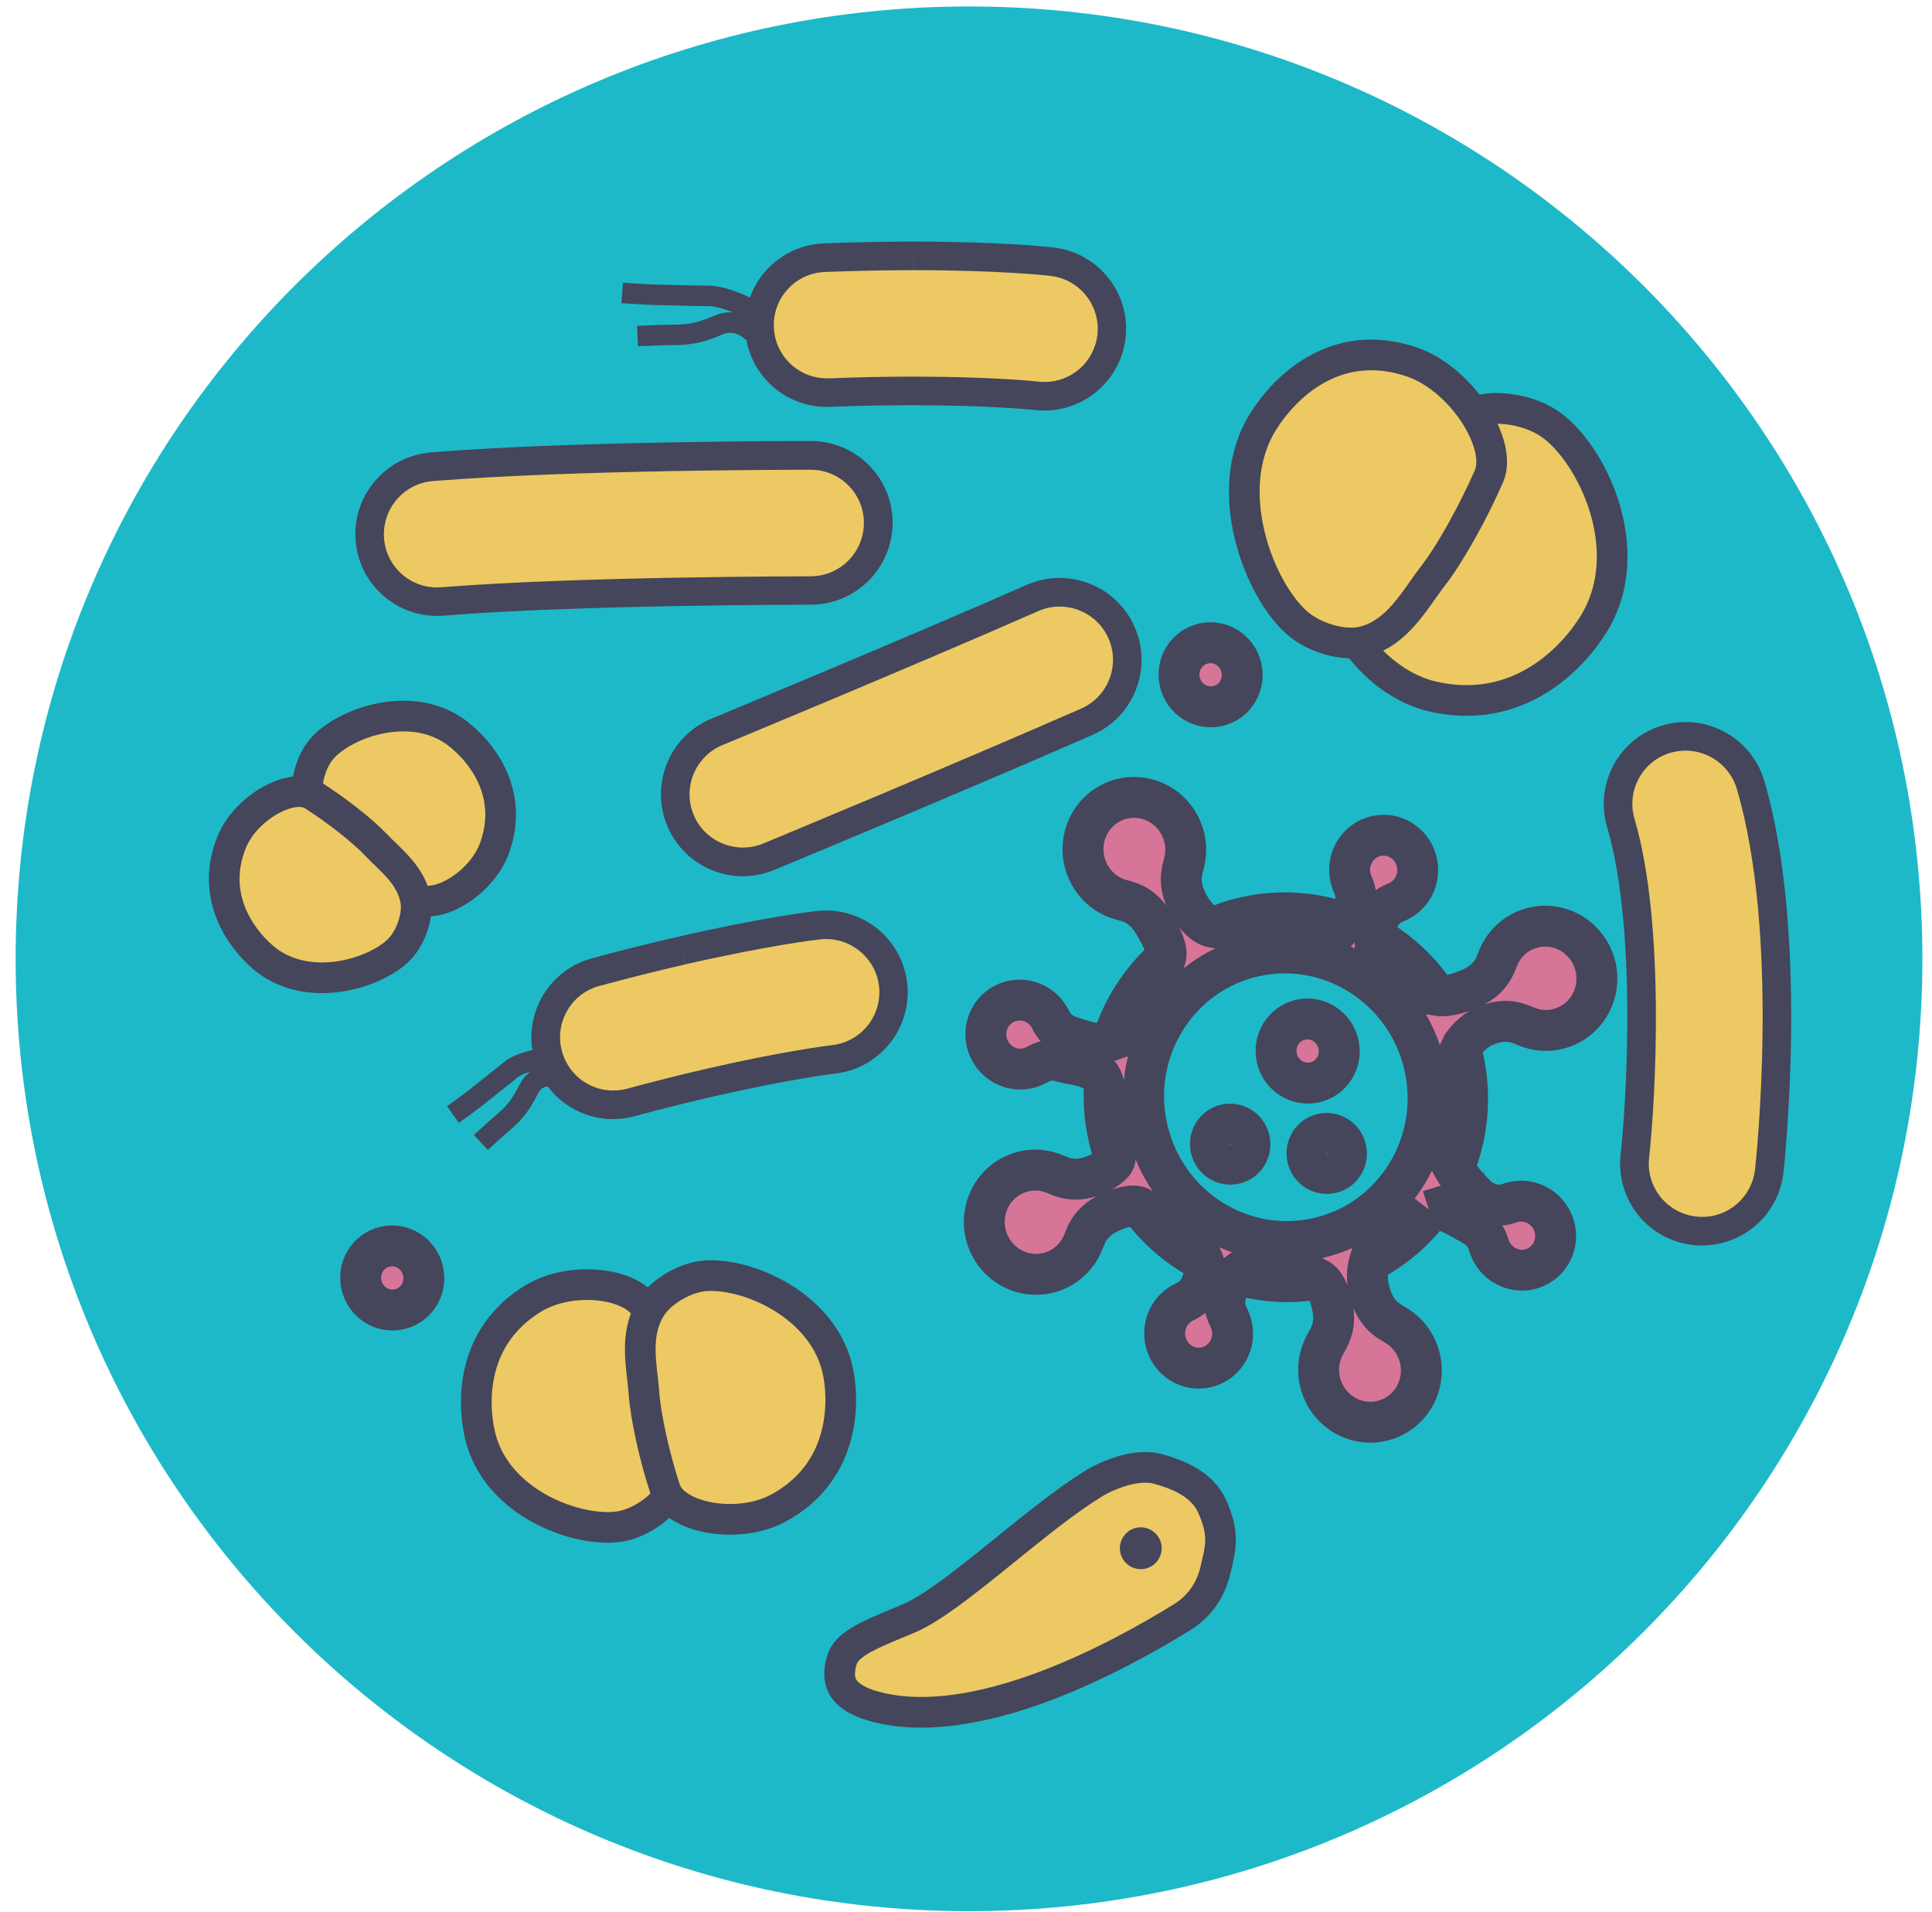 <svg width="189" height="187" viewBox="0 0 189 187" fill="none" xmlns="http://www.w3.org/2000/svg">
<path d="M94.795 186.954C146.304 186.954 188.06 145.244 188.06 93.793C188.06 42.342 146.304 0.633 94.795 0.633C43.286 0.633 1.53 42.342 1.53 93.793C1.53 145.244 43.286 186.954 94.795 186.954Z" fill="#1DB9C8"/>
<path d="M66.782 80.719C66.701 80.561 66.629 80.399 66.556 80.237C65.157 76.867 66.763 72.987 70.121 71.595C70.304 71.523 88.831 63.842 101.007 58.496C104.203 57.093 107.954 58.433 109.546 61.547C109.605 61.663 109.665 61.78 109.712 61.892C111.177 65.228 109.659 69.136 106.326 70.599C93.867 76.068 75.357 83.74 75.183 83.808C72.032 85.115 68.335 83.758 66.782 80.719Z" fill="#ECC962"/>
<path d="M108.311 62.179C108.357 62.27 108.404 62.362 108.438 62.449C108.996 63.725 109.03 65.142 108.522 66.439C108.013 67.736 107.039 68.758 105.765 69.315C93.546 74.682 75.418 82.201 74.65 82.52C72.164 83.55 69.253 82.483 68.026 80.083C67.963 79.958 67.907 79.829 67.852 79.7C66.756 77.045 68.011 73.994 70.667 72.887C70.85 72.815 89.36 65.143 101.587 59.772C104.098 58.666 107.054 59.721 108.311 62.179ZM110.799 60.907C108.884 57.162 104.351 55.499 100.454 57.209C88.203 62.592 69.775 70.222 69.597 70.303C65.512 71.993 63.577 76.68 65.27 80.769C65.351 80.969 65.44 81.164 65.538 81.355C67.419 85.034 71.844 86.71 75.721 85.105C75.912 85.028 94.48 77.326 106.889 71.883C110.931 70.109 112.775 65.385 110.995 61.331C110.931 61.185 110.871 61.048 110.799 60.907Z" fill="#45455B"/>
<mask id="path-4-outside-1_10914_112863" maskUnits="userSpaceOnUse" x="23.035" y="53.761" width="144.32" height="109.8" fill="black">
<rect fill="white" x="23.035" y="53.761" width="144.32" height="109.8"/>
<path d="M130.931 102.125C131.32 103.814 130.287 105.494 128.624 105.876C126.962 106.259 125.299 105.199 124.911 103.509C124.522 101.82 125.555 100.14 127.217 99.758C128.88 99.375 130.543 100.435 130.931 102.125Z"/>
<path d="M120.784 113.836C121.823 113.597 122.469 112.548 122.226 111.492C121.983 110.436 120.944 109.773 119.905 110.012C118.866 110.251 118.22 111.301 118.463 112.357C118.706 113.413 119.745 114.075 120.784 113.836Z"/>
<path fill-rule="evenodd" clip-rule="evenodd" d="M153.17 100.398C155.721 99.309 156.904 96.322 155.813 93.726C154.722 91.13 151.77 89.908 149.219 90.997C147.944 91.541 147.01 92.56 146.532 93.767L146.477 93.908C146.157 94.731 145.698 95.911 143.684 96.77C142.373 97.33 141.24 97.494 140.548 97.377C138.994 95.02 136.927 93.086 134.547 91.702C134.548 91.639 134.548 91.574 134.548 91.506C134.548 91.108 134.548 90.638 134.726 90.189C135.238 88.898 135.954 88.532 136.477 88.308L136.663 88.228C137.448 87.891 138.105 87.248 138.449 86.379C139.137 84.642 138.312 82.662 136.605 81.955C134.899 81.249 132.957 82.084 132.269 83.821C131.925 84.69 131.959 85.619 132.293 86.419L132.332 86.513C132.562 87.055 132.893 87.834 132.349 89.205C132.194 89.598 131.93 89.905 131.685 90.167L131.55 90.31C128.496 89.224 125.121 88.966 121.745 89.742C120.695 89.984 119.689 90.315 118.733 90.726L118.702 90.722C117.763 90.559 116.931 89.65 116.33 88.595C115.229 86.665 115.562 85.427 115.788 84.585L115.811 84.501L115.845 84.366C116.15 83.128 115.998 81.769 115.315 80.571C113.921 78.127 110.846 77.278 108.447 78.675C106.049 80.072 105.234 83.185 106.627 85.629C107.324 86.851 108.441 87.674 109.684 88.017L109.829 88.057C110.675 88.284 111.888 88.611 112.988 90.54C113.665 91.726 114.276 92.852 114.02 93.729C111.615 95.871 109.827 98.646 108.852 101.736C108.54 101.846 108.169 101.976 107.731 102.045C107.003 102.159 105.864 101.781 105.147 101.542L104.962 101.481L104.757 101.415C103.418 100.973 103.033 100.234 102.769 99.727L102.723 99.64L102.69 99.58C102.282 98.843 101.603 98.256 100.743 97.985C98.976 97.43 97.112 98.421 96.58 100.2C96.049 101.978 97.05 103.87 98.817 104.426C99.7 104.703 100.608 104.594 101.361 104.194L101.449 104.146C101.959 103.871 102.691 103.476 104.085 103.914L104.122 103.925C104.293 103.975 104.52 104.016 104.78 104.063C105.571 104.207 106.673 104.407 107.476 105.081C107.733 105.296 107.862 105.654 107.985 106.044L108.037 106.212C107.947 107.884 108.087 109.598 108.481 111.314C108.643 112.017 108.843 112.701 109.079 113.365L109.075 113.41C109.031 113.885 107.959 114.575 107.372 114.843L107.305 114.872C105.291 115.732 104.118 115.237 103.32 114.901L103.24 114.867L103.113 114.815C101.936 114.348 100.589 114.327 99.339 114.86C96.788 115.949 95.604 118.936 96.695 121.532C97.786 124.128 100.739 125.35 103.289 124.261C104.565 123.717 105.498 122.698 105.977 121.491L106.032 121.35C106.352 120.527 106.811 119.347 108.824 118.488C109.983 117.994 111.042 117.784 111.657 118.178C113.277 120.34 115.348 122.095 117.692 123.33L117.718 123.391C117.999 124.086 117.74 124.99 117.638 125.3L117.602 125.407C117.158 126.666 116.478 127.059 115.978 127.306L115.797 127.395C115.032 127.773 114.41 128.449 114.112 129.334C113.516 131.102 114.44 133.034 116.177 133.648C117.914 134.262 119.806 133.326 120.402 131.557C120.7 130.673 120.618 129.748 120.244 128.967L120.201 128.877C119.943 128.348 119.574 127.589 120.045 126.193C120.061 126.144 120.078 126.081 120.097 126.008C120.191 125.643 120.349 125.031 120.915 124.645C123.452 125.4 126.183 125.591 128.933 125.107L128.989 125.137C129.608 125.484 129.99 126.4 130.236 127.321C130.808 129.47 130.171 130.576 129.737 131.329L129.663 131.458L129.626 131.523C129.015 132.638 128.816 133.989 129.171 135.324C129.897 138.046 132.655 139.672 135.333 138.955C138.011 138.238 139.594 135.45 138.869 132.728C138.506 131.367 137.635 130.28 136.52 129.623L136.39 129.547C135.629 129.105 134.538 128.472 133.966 126.323C133.667 125.202 133.732 124.195 133.97 123.409C136.329 122.188 138.343 120.46 139.907 118.395L139.858 118.41C140.948 118.027 142.443 118.905 143.39 119.462C143.589 119.579 143.766 119.683 143.908 119.756L143.972 119.791C145.121 120.409 145.425 121.134 145.602 121.67L145.674 121.895C145.942 122.718 146.52 123.442 147.343 123.871C148.991 124.729 150.998 124.082 151.827 122.426C152.655 120.771 151.992 118.733 150.345 117.876C149.521 117.447 148.607 117.394 147.796 117.656L147.702 117.686C147.152 117.868 146.362 118.128 145.062 117.451C144.289 117.048 142.536 114.895 142.245 114.318L142.235 114.3C143.595 110.956 143.974 107.159 143.099 103.353C143.035 103.077 142.966 102.804 142.891 102.535C143.125 101.986 144.165 100.83 145.204 100.386C147.085 99.584 148.232 99.962 149.026 100.289L149.325 100.415C150.519 100.909 151.894 100.942 153.17 100.398ZM122.624 93.566C130.105 91.846 137.588 96.615 139.336 104.218C141.085 111.821 136.437 119.38 128.956 121.1C121.475 122.821 113.993 118.052 112.244 110.448C111.129 105.601 112.614 100.772 115.775 97.463C117.573 95.581 119.912 94.19 122.624 93.566Z"/>
<path d="M130.228 114.743C131.267 114.504 131.912 113.454 131.669 112.398C131.427 111.342 130.387 110.68 129.348 110.919C128.309 111.158 127.664 112.208 127.907 113.264C128.15 114.32 129.189 114.982 130.228 114.743Z"/>
<path d="M121.44 65.315C121.829 67.005 120.796 68.685 119.133 69.067C117.471 69.449 115.808 68.389 115.42 66.7C115.031 65.01 116.064 63.331 117.726 62.948C119.389 62.566 121.051 63.626 121.44 65.315Z"/>
<path d="M41.383 124.32C41.771 126.01 40.739 127.689 39.076 128.072C37.413 128.454 35.751 127.394 35.362 125.704C34.974 124.015 36.007 122.335 37.669 121.953C39.331 121.571 40.994 122.63 41.383 124.32Z"/>
</mask>
<path d="M130.931 102.125C131.32 103.814 130.287 105.494 128.624 105.876C126.962 106.259 125.299 105.199 124.911 103.509C124.522 101.82 125.555 100.14 127.217 99.758C128.88 99.375 130.543 100.435 130.931 102.125Z" fill="#D67598"/>
<path d="M120.784 113.836C121.823 113.597 122.469 112.548 122.226 111.492C121.983 110.436 120.944 109.773 119.905 110.012C118.866 110.251 118.22 111.301 118.463 112.357C118.706 113.413 119.745 114.075 120.784 113.836Z" fill="#D67598"/>
<path fill-rule="evenodd" clip-rule="evenodd" d="M153.17 100.398C155.721 99.309 156.904 96.322 155.813 93.726C154.722 91.13 151.77 89.908 149.219 90.997C147.944 91.541 147.01 92.56 146.532 93.767L146.477 93.908C146.157 94.731 145.698 95.911 143.684 96.77C142.373 97.33 141.24 97.494 140.548 97.377C138.994 95.02 136.927 93.086 134.547 91.702C134.548 91.639 134.548 91.574 134.548 91.506C134.548 91.108 134.548 90.638 134.726 90.189C135.238 88.898 135.954 88.532 136.477 88.308L136.663 88.228C137.448 87.891 138.105 87.248 138.449 86.379C139.137 84.642 138.312 82.662 136.605 81.955C134.899 81.249 132.957 82.084 132.269 83.821C131.925 84.69 131.959 85.619 132.293 86.419L132.332 86.513C132.562 87.055 132.893 87.834 132.349 89.205C132.194 89.598 131.93 89.905 131.685 90.167L131.55 90.31C128.496 89.224 125.121 88.966 121.745 89.742C120.695 89.984 119.689 90.315 118.733 90.726L118.702 90.722C117.763 90.559 116.931 89.65 116.33 88.595C115.229 86.665 115.562 85.427 115.788 84.585L115.811 84.501L115.845 84.366C116.15 83.128 115.998 81.769 115.315 80.571C113.921 78.127 110.846 77.278 108.447 78.675C106.049 80.072 105.234 83.185 106.627 85.629C107.324 86.851 108.441 87.674 109.684 88.017L109.829 88.057C110.675 88.284 111.888 88.611 112.988 90.54C113.665 91.726 114.276 92.852 114.02 93.729C111.615 95.871 109.827 98.646 108.852 101.736C108.54 101.846 108.169 101.976 107.731 102.045C107.003 102.159 105.864 101.781 105.147 101.542L104.962 101.481L104.757 101.415C103.418 100.973 103.033 100.234 102.769 99.727L102.723 99.64L102.69 99.58C102.282 98.843 101.603 98.256 100.743 97.985C98.976 97.43 97.112 98.421 96.58 100.2C96.049 101.978 97.05 103.87 98.817 104.426C99.7 104.703 100.608 104.594 101.361 104.194L101.449 104.146C101.959 103.871 102.691 103.476 104.085 103.914L104.122 103.925C104.293 103.975 104.52 104.016 104.78 104.063C105.571 104.207 106.673 104.407 107.476 105.081C107.733 105.296 107.862 105.654 107.985 106.044L108.037 106.212C107.947 107.884 108.087 109.598 108.481 111.314C108.643 112.017 108.843 112.701 109.079 113.365L109.075 113.41C109.031 113.885 107.959 114.575 107.372 114.843L107.305 114.872C105.291 115.732 104.118 115.237 103.32 114.901L103.24 114.867L103.113 114.815C101.936 114.348 100.589 114.327 99.339 114.86C96.788 115.949 95.604 118.936 96.695 121.532C97.786 124.128 100.739 125.35 103.289 124.261C104.565 123.717 105.498 122.698 105.977 121.491L106.032 121.35C106.352 120.527 106.811 119.347 108.824 118.488C109.983 117.994 111.042 117.784 111.657 118.178C113.277 120.34 115.348 122.095 117.692 123.33L117.718 123.391C117.999 124.086 117.74 124.99 117.638 125.3L117.602 125.407C117.158 126.666 116.478 127.059 115.978 127.306L115.797 127.395C115.032 127.773 114.41 128.449 114.112 129.334C113.516 131.102 114.44 133.034 116.177 133.648C117.914 134.262 119.806 133.326 120.402 131.557C120.7 130.673 120.618 129.748 120.244 128.967L120.201 128.877C119.943 128.348 119.574 127.589 120.045 126.193C120.061 126.144 120.078 126.081 120.097 126.008C120.191 125.643 120.349 125.031 120.915 124.645C123.452 125.4 126.183 125.591 128.933 125.107L128.989 125.137C129.608 125.484 129.99 126.4 130.236 127.321C130.808 129.47 130.171 130.576 129.737 131.329L129.663 131.458L129.626 131.523C129.015 132.638 128.816 133.989 129.171 135.324C129.897 138.046 132.655 139.672 135.333 138.955C138.011 138.238 139.594 135.45 138.869 132.728C138.506 131.367 137.635 130.28 136.52 129.623L136.39 129.547C135.629 129.105 134.538 128.472 133.966 126.323C133.667 125.202 133.732 124.195 133.97 123.409C136.329 122.188 138.343 120.46 139.907 118.395L139.858 118.41C140.948 118.027 142.443 118.905 143.39 119.462C143.589 119.579 143.766 119.683 143.908 119.756L143.972 119.791C145.121 120.409 145.425 121.134 145.602 121.67L145.674 121.895C145.942 122.718 146.52 123.442 147.343 123.871C148.991 124.729 150.998 124.082 151.827 122.426C152.655 120.771 151.992 118.733 150.345 117.876C149.521 117.447 148.607 117.394 147.796 117.656L147.702 117.686C147.152 117.868 146.362 118.128 145.062 117.451C144.289 117.048 142.536 114.895 142.245 114.318L142.235 114.3C143.595 110.956 143.974 107.159 143.099 103.353C143.035 103.077 142.966 102.804 142.891 102.535C143.125 101.986 144.165 100.83 145.204 100.386C147.085 99.584 148.232 99.962 149.026 100.289L149.325 100.415C150.519 100.909 151.894 100.942 153.17 100.398ZM122.624 93.566C130.105 91.846 137.588 96.615 139.336 104.218C141.085 111.821 136.437 119.38 128.956 121.1C121.475 122.821 113.993 118.052 112.244 110.448C111.129 105.601 112.614 100.772 115.775 97.463C117.573 95.581 119.912 94.19 122.624 93.566Z" fill="#D67598"/>
<path d="M130.228 114.743C131.267 114.504 131.912 113.454 131.669 112.398C131.427 111.342 130.387 110.68 129.348 110.919C128.309 111.158 127.664 112.208 127.907 113.264C128.15 114.32 129.189 114.982 130.228 114.743Z" fill="#D67598"/>
<path d="M121.44 65.315C121.829 67.005 120.796 68.685 119.133 69.067C117.471 69.449 115.808 68.389 115.42 66.7C115.031 65.01 116.064 63.331 117.726 62.948C119.389 62.566 121.051 63.626 121.44 65.315Z" fill="#D67598"/>
<path d="M41.383 124.32C41.771 126.01 40.739 127.689 39.076 128.072C37.413 128.454 35.751 127.394 35.362 125.704C34.974 124.015 36.007 122.335 37.669 121.953C39.331 121.571 40.994 122.63 41.383 124.32Z" fill="#D67598"/>
<path d="M130.931 102.125C131.32 103.814 130.287 105.494 128.624 105.876C126.962 106.259 125.299 105.199 124.911 103.509C124.522 101.82 125.555 100.14 127.217 99.758C128.88 99.375 130.543 100.435 130.931 102.125Z" stroke="#45455B" stroke-width="4" mask="url(#path-4-outside-1_10914_112863)"/>
<path d="M120.784 113.836C121.823 113.597 122.469 112.548 122.226 111.492C121.983 110.436 120.944 109.773 119.905 110.012C118.866 110.251 118.22 111.301 118.463 112.357C118.706 113.413 119.745 114.075 120.784 113.836Z" stroke="#45455B" stroke-width="4" mask="url(#path-4-outside-1_10914_112863)"/>
<path fill-rule="evenodd" clip-rule="evenodd" d="M153.17 100.398C155.721 99.309 156.904 96.322 155.813 93.726C154.722 91.13 151.77 89.908 149.219 90.997C147.944 91.541 147.01 92.56 146.532 93.767L146.477 93.908C146.157 94.731 145.698 95.911 143.684 96.77C142.373 97.33 141.24 97.494 140.548 97.377C138.994 95.02 136.927 93.086 134.547 91.702C134.548 91.639 134.548 91.574 134.548 91.506C134.548 91.108 134.548 90.638 134.726 90.189C135.238 88.898 135.954 88.532 136.477 88.308L136.663 88.228C137.448 87.891 138.105 87.248 138.449 86.379C139.137 84.642 138.312 82.662 136.605 81.955C134.899 81.249 132.957 82.084 132.269 83.821C131.925 84.69 131.959 85.619 132.293 86.419L132.332 86.513C132.562 87.055 132.893 87.834 132.349 89.205C132.194 89.598 131.93 89.905 131.685 90.167L131.55 90.31C128.496 89.224 125.121 88.966 121.745 89.742C120.695 89.984 119.689 90.315 118.733 90.726L118.702 90.722C117.763 90.559 116.931 89.65 116.33 88.595C115.229 86.665 115.562 85.427 115.788 84.585L115.811 84.501L115.845 84.366C116.15 83.128 115.998 81.769 115.315 80.571C113.921 78.127 110.846 77.278 108.447 78.675C106.049 80.072 105.234 83.185 106.627 85.629C107.324 86.851 108.441 87.674 109.684 88.017L109.829 88.057C110.675 88.284 111.888 88.611 112.988 90.54C113.665 91.726 114.276 92.852 114.02 93.729C111.615 95.871 109.827 98.646 108.852 101.736C108.54 101.846 108.169 101.976 107.731 102.045C107.003 102.159 105.864 101.781 105.147 101.542L104.962 101.481L104.757 101.415C103.418 100.973 103.033 100.234 102.769 99.727L102.723 99.64L102.69 99.58C102.282 98.843 101.603 98.256 100.743 97.985C98.976 97.43 97.112 98.421 96.58 100.2C96.049 101.978 97.05 103.87 98.817 104.426C99.7 104.703 100.608 104.594 101.361 104.194L101.449 104.146C101.959 103.871 102.691 103.476 104.085 103.914L104.122 103.925C104.293 103.975 104.52 104.016 104.78 104.063C105.571 104.207 106.673 104.407 107.476 105.081C107.733 105.296 107.862 105.654 107.985 106.044L108.037 106.212C107.947 107.884 108.087 109.598 108.481 111.314C108.643 112.017 108.843 112.701 109.079 113.365L109.075 113.41C109.031 113.885 107.959 114.575 107.372 114.843L107.305 114.872C105.291 115.732 104.118 115.237 103.32 114.901L103.24 114.867L103.113 114.815C101.936 114.348 100.589 114.327 99.339 114.86C96.788 115.949 95.604 118.936 96.695 121.532C97.786 124.128 100.739 125.35 103.289 124.261C104.565 123.717 105.498 122.698 105.977 121.491L106.032 121.35C106.352 120.527 106.811 119.347 108.824 118.488C109.983 117.994 111.042 117.784 111.657 118.178C113.277 120.34 115.348 122.095 117.692 123.33L117.718 123.391C117.999 124.086 117.74 124.99 117.638 125.3L117.602 125.407C117.158 126.666 116.478 127.059 115.978 127.306L115.797 127.395C115.032 127.773 114.41 128.449 114.112 129.334C113.516 131.102 114.44 133.034 116.177 133.648C117.914 134.262 119.806 133.326 120.402 131.557C120.7 130.673 120.618 129.748 120.244 128.967L120.201 128.877C119.943 128.348 119.574 127.589 120.045 126.193C120.061 126.144 120.078 126.081 120.097 126.008C120.191 125.643 120.349 125.031 120.915 124.645C123.452 125.4 126.183 125.591 128.933 125.107L128.989 125.137C129.608 125.484 129.99 126.4 130.236 127.321C130.808 129.47 130.171 130.576 129.737 131.329L129.663 131.458L129.626 131.523C129.015 132.638 128.816 133.989 129.171 135.324C129.897 138.046 132.655 139.672 135.333 138.955C138.011 138.238 139.594 135.45 138.869 132.728C138.506 131.367 137.635 130.28 136.52 129.623L136.39 129.547C135.629 129.105 134.538 128.472 133.966 126.323C133.667 125.202 133.732 124.195 133.97 123.409C136.329 122.188 138.343 120.46 139.907 118.395L139.858 118.41C140.948 118.027 142.443 118.905 143.39 119.462C143.589 119.579 143.766 119.683 143.908 119.756L143.972 119.791C145.121 120.409 145.425 121.134 145.602 121.67L145.674 121.895C145.942 122.718 146.52 123.442 147.343 123.871C148.991 124.729 150.998 124.082 151.827 122.426C152.655 120.771 151.992 118.733 150.345 117.876C149.521 117.447 148.607 117.394 147.796 117.656L147.702 117.686C147.152 117.868 146.362 118.128 145.062 117.451C144.289 117.048 142.536 114.895 142.245 114.318L142.235 114.3C143.595 110.956 143.974 107.159 143.099 103.353C143.035 103.077 142.966 102.804 142.891 102.535C143.125 101.986 144.165 100.83 145.204 100.386C147.085 99.584 148.232 99.962 149.026 100.289L149.325 100.415C150.519 100.909 151.894 100.942 153.17 100.398ZM122.624 93.566C130.105 91.846 137.588 96.615 139.336 104.218C141.085 111.821 136.437 119.38 128.956 121.1C121.475 122.821 113.993 118.052 112.244 110.448C111.129 105.601 112.614 100.772 115.775 97.463C117.573 95.581 119.912 94.19 122.624 93.566Z" stroke="#45455B" stroke-width="4" mask="url(#path-4-outside-1_10914_112863)"/>
<path d="M130.228 114.743C131.267 114.504 131.912 113.454 131.669 112.398C131.427 111.342 130.387 110.68 129.348 110.919C128.309 111.158 127.664 112.208 127.907 113.264C128.15 114.32 129.189 114.982 130.228 114.743Z" stroke="#45455B" stroke-width="4" mask="url(#path-4-outside-1_10914_112863)"/>
<path d="M121.44 65.315C121.829 67.005 120.796 68.685 119.133 69.067C117.471 69.449 115.808 68.389 115.42 66.7C115.031 65.01 116.064 63.331 117.726 62.948C119.389 62.566 121.051 63.626 121.44 65.315Z" stroke="#45455B" stroke-width="4" mask="url(#path-4-outside-1_10914_112863)"/>
<path d="M41.383 124.32C41.771 126.01 40.739 127.689 39.076 128.072C37.413 128.454 35.751 127.394 35.362 125.704C34.974 124.015 36.007 122.335 37.669 121.953C39.331 121.571 40.994 122.63 41.383 124.32Z" stroke="#45455B" stroke-width="4" mask="url(#path-4-outside-1_10914_112863)"/>
<path d="M166.51 120.446C166.268 120.446 166.016 120.436 165.774 120.408C162.146 120.008 159.525 116.738 159.935 113.114C160.56 107.459 161.53 90.579 158.564 80.499C157.538 77.005 159.544 73.325 163.041 72.3C163.647 72.123 164.281 72.03 164.906 72.03C167.816 72.03 170.428 73.977 171.248 76.772C175.576 91.463 173.179 113.636 173.076 114.567C172.703 117.921 169.877 120.446 166.51 120.446Z" fill="#ECC962"/>
<path d="M164.906 73.428C167.201 73.428 169.253 74.965 169.906 77.163C174.149 91.594 171.789 113.487 171.687 114.409C171.388 117.045 169.169 119.039 166.52 119.039C166.324 119.039 166.128 119.03 165.932 119.002C164.552 118.853 163.312 118.163 162.435 117.083C161.568 115.993 161.167 114.642 161.325 113.254C161.959 107.524 162.929 90.383 159.898 80.098C159.087 77.34 160.672 74.443 163.424 73.633C163.909 73.502 164.412 73.428 164.906 73.428ZM164.906 70.633C164.16 70.633 163.396 70.735 162.64 70.959C158.397 72.207 155.972 76.651 157.212 80.89C160.113 90.746 159.152 107.375 158.536 112.956C158.052 117.343 161.213 121.303 165.615 121.787C165.914 121.824 166.212 121.834 166.511 121.834C170.54 121.834 174.009 118.806 174.466 114.716C174.569 113.766 176.994 91.342 172.592 76.371C171.556 72.897 168.367 70.633 164.906 70.633Z" fill="#45455B"/>
<path d="M82.497 56.935C81.526 57.472 80.415 57.757 79.296 57.758C76.921 57.761 55.913 57.795 43.302 58.828C39.67 59.122 36.475 56.407 36.176 52.782C35.962 50.197 37.3 47.722 39.577 46.463C40.401 46.007 41.296 45.736 42.236 45.663C55.929 44.543 78.367 44.55 79.314 44.548C81.083 44.549 82.743 45.238 83.988 46.488C85.233 47.737 85.915 49.393 85.912 51.162C85.914 53.556 84.603 55.771 82.497 56.935Z" fill="#ECC962"/>
<path d="M40.253 47.686C40.898 47.329 41.603 47.12 42.347 47.06C56.062 45.939 78.374 45.951 79.313 45.954C80.706 45.95 82.01 46.495 82.994 47.484C83.973 48.465 84.515 49.773 84.51 51.171C84.512 53.064 83.474 54.809 81.808 55.73C81.033 56.158 80.182 56.373 79.289 56.378C79.064 56.374 56.314 56.381 43.178 57.448C40.312 57.681 37.8 55.546 37.57 52.682C37.406 50.633 38.457 48.679 40.253 47.686ZM38.901 45.24C36.232 46.716 34.524 49.661 34.791 52.899C35.146 57.301 39.008 60.584 43.421 60.22C56.524 59.15 79.078 59.156 79.299 59.151C80.705 59.15 82.03 58.79 83.181 58.154C85.646 56.791 87.316 54.164 87.322 51.149C87.328 46.727 83.746 43.14 79.322 43.138C78.375 43.14 55.884 43.131 42.128 44.254C40.951 44.362 39.864 44.708 38.901 45.24Z" fill="#45455B"/>
<path d="M102.187 38.762C101.935 38.762 101.674 38.743 101.413 38.715C101.227 38.697 96.936 38.24 89.335 38.24C86.705 38.24 83.954 38.296 81.175 38.408C81.081 38.408 80.998 38.417 80.904 38.417C77.341 38.417 74.45 35.632 74.31 32.073C74.245 30.312 74.861 28.626 76.064 27.331C77.267 26.036 78.899 25.282 80.662 25.217C83.637 25.105 86.565 25.04 89.373 25.04C97.962 25.04 102.747 25.58 102.943 25.608C104.696 25.813 106.263 26.689 107.363 28.067C108.464 29.446 108.949 31.179 108.744 32.93C108.352 36.247 105.536 38.762 102.187 38.762Z" fill="#ECC962"/>
<path d="M89.374 23.633V26.428C97.833 26.428 102.58 26.959 102.776 26.987C105.63 27.322 107.681 29.912 107.355 32.763C107.047 35.39 104.828 37.365 102.188 37.365C101.983 37.365 101.778 37.355 101.554 37.327C101.097 37.281 96.853 36.843 89.336 36.843C86.688 36.843 83.927 36.899 81.12 37.011C81.045 37.011 80.98 37.011 80.905 37.011C78.098 37.011 75.813 34.812 75.701 32.008C75.645 30.62 76.139 29.288 77.081 28.272C78.023 27.247 79.31 26.66 80.7 26.605C83.656 26.493 86.566 26.428 89.364 26.428L89.374 23.633ZM89.364 23.633C86.771 23.633 83.843 23.679 80.588 23.81C76.167 23.987 72.726 27.704 72.894 32.12C73.061 36.424 76.596 39.805 80.886 39.805C80.989 39.805 81.101 39.806 81.204 39.796C84.225 39.675 86.93 39.638 89.308 39.638C96.947 39.638 101.181 40.104 101.228 40.104C101.545 40.141 101.852 40.16 102.16 40.16C106.171 40.16 109.631 37.16 110.106 33.079C110.619 28.691 107.467 24.723 103.074 24.21C102.841 24.173 98.001 23.633 89.364 23.633Z" fill="#45455B"/>
<path d="M82.297 103.5C82.051 103.556 81.793 103.596 81.532 103.627C81.346 103.651 77.062 104.163 69.652 105.859C67.089 106.445 64.419 107.113 61.735 107.842C61.644 107.863 61.564 107.891 61.473 107.912C58 108.707 54.56 106.636 53.63 103.198C53.174 101.497 53.398 99.716 54.282 98.185C55.166 96.654 56.588 95.555 58.292 95.098C61.167 94.325 64.007 93.608 66.744 92.982C75.117 91.066 79.902 90.525 80.099 90.509C81.854 90.317 83.576 90.822 84.957 91.92C86.337 93.019 87.197 94.6 87.387 96.353C87.745 99.673 85.561 102.753 82.297 103.5Z" fill="#ECC962"/>
<path d="M66.431 91.611L67.054 94.335C75.3 92.448 80.046 91.907 80.243 91.891C83.1 91.581 85.678 93.648 85.996 96.5C86.282 99.129 84.559 101.55 81.986 102.138C81.786 102.184 81.584 102.221 81.359 102.243C80.903 102.3 76.669 102.82 69.341 104.497C66.759 105.088 64.081 105.758 61.369 106.493C61.296 106.51 61.233 106.524 61.16 106.541C58.423 107.167 55.706 105.534 54.971 102.825C54.607 101.484 54.791 100.076 55.483 98.876C56.173 97.666 57.296 96.807 58.639 96.443C61.496 95.674 64.318 94.962 67.045 94.338L66.431 91.611ZM66.422 91.613C63.894 92.192 61.05 92.89 57.906 93.743C53.636 94.902 51.111 99.293 52.259 103.56C53.383 107.718 57.583 110.226 61.765 109.269C61.865 109.247 61.974 109.222 62.072 109.19C64.991 108.397 67.619 107.758 69.937 107.227C77.383 105.523 81.615 105.033 81.66 105.022C81.978 104.988 82.282 104.938 82.582 104.869C86.491 103.974 89.195 100.278 88.748 96.195C88.27 91.803 84.311 88.637 79.915 89.118C79.679 89.134 74.84 89.687 66.422 91.613Z" fill="#45455B"/>
<path d="M53.696 103.513C52.862 103.55 50.932 103.842 49.886 104.706C48.578 105.786 48.238 106.015 47.044 106.981C46.088 107.755 44.825 108.668 44.313 109.028M54.264 105.389C53.715 105.181 52.433 105.128 51.706 106.583C50.796 108.403 49.999 109.142 49.26 109.768C48.669 110.268 47.536 111.303 47.044 111.758" stroke="#45455B" stroke-width="2"/>
<path d="M74.097 30.624C73.166 30.068 70.901 28.955 69.291 28.945C67.278 28.933 66.783 28.886 64.956 28.858C63.494 28.836 61.621 28.715 60.867 28.657M73.7 32.601C73.213 32.039 71.844 31.093 70.261 31.804C68.282 32.693 67.011 32.753 65.866 32.759C64.95 32.764 63.152 32.837 62.368 32.872" stroke="#45455B" stroke-width="2"/>
<path d="M115.62 158.211L115.62 158.211C112.577 160.084 107.518 162.983 101.932 165.047C96.3 167.128 90.382 168.265 85.505 166.913L85.505 166.913C83.445 166.343 82.681 165.512 82.38 164.88C82.055 164.201 82.082 163.375 82.325 162.501C82.533 161.749 83.021 161.157 84.085 160.51C85.073 159.91 86.368 159.372 88.089 158.657C88.332 158.556 88.583 158.451 88.843 158.343C90.031 157.847 91.409 156.954 92.833 155.92C94.277 154.872 95.863 153.606 97.476 152.305C97.75 152.084 98.025 151.861 98.3 151.639C101.304 149.211 104.343 146.755 106.935 145.158C107.848 144.598 108.997 144.089 110.161 143.796C111.341 143.499 112.416 143.455 113.247 143.685C115.352 144.269 117.62 145.218 118.576 147.343C119.248 148.837 119.417 149.886 119.398 150.765C119.381 151.589 119.205 152.317 118.968 153.301C118.935 153.437 118.902 153.578 118.867 153.724C118.42 155.603 117.271 157.195 115.62 158.211Z" fill="#ECC962" stroke="#45455B" stroke-width="3"/>
<circle cx="111.596" cy="151.451" r="2.045" transform="rotate(-164.505 111.596 151.451)" fill="#45455B"/>
<path d="M155.893 61.053C160.357 53.84 155.698 44.322 151.649 41.497C149.655 40.107 146.541 39.616 144.597 40.174C140.87 41.243 139.066 44.8 137.233 47.163C135.401 49.527 133.011 53.852 131.451 57.44C130.034 60.702 134.678 66.84 140.061 68.112C148.43 70.09 153.781 64.466 155.893 61.053Z" fill="#ECC962"/>
<path d="M155.893 61.053C160.357 53.84 155.698 44.322 151.649 41.497C149.655 40.107 146.541 39.616 144.597 40.174C140.87 41.243 139.066 44.8 137.233 47.163C135.401 49.527 133.011 53.852 131.451 57.44C130.034 60.702 134.678 66.84 140.061 68.112C148.43 70.09 153.781 64.466 155.893 61.053Z" stroke="#45455B" stroke-width="3"/>
<path d="M123.54 41.285C119.312 48.123 123.318 57.888 126.93 60.972C128.707 62.491 131.525 63.197 133.305 62.78C136.715 61.981 138.44 58.581 140.161 56.367C141.882 54.153 144.157 50.032 145.659 46.584C147.025 43.449 142.951 37.038 138.092 35.399C130.535 32.85 125.539 38.05 123.54 41.285Z" fill="#ECC962"/>
<path d="M123.54 41.285C119.312 48.123 123.318 57.888 126.93 60.972C128.707 62.491 131.525 63.197 133.305 62.78C136.715 61.981 138.44 58.581 140.161 56.367C141.882 54.153 144.157 50.032 145.659 46.584C147.025 43.449 142.951 37.038 138.092 35.399C130.535 32.85 125.539 38.05 123.54 41.285Z" stroke="#45455B" stroke-width="3"/>
<path d="M44.804 71.776C40.304 68.29 33.642 70.739 31.482 73.249C30.419 74.484 29.877 76.531 30.115 77.869C30.572 80.434 32.817 81.888 34.266 83.278C35.715 84.668 38.432 86.567 40.716 87.859C42.792 89.034 47.201 86.358 48.418 82.849C50.311 77.394 46.932 73.425 44.804 71.776Z" fill="#ECC962"/>
<path d="M44.804 71.776C40.304 68.29 33.642 70.739 31.482 73.249C30.419 74.484 29.877 76.531 30.115 77.869C30.572 80.434 32.817 81.888 34.266 83.278C35.715 84.668 38.432 86.567 40.716 87.859C42.792 89.034 47.201 86.358 48.418 82.849C50.311 77.394 46.932 73.425 44.804 71.776Z" stroke="#45455B" stroke-width="3"/>
<path d="M25.719 93.641C30.04 97.346 36.816 95.229 39.097 92.829C40.22 91.648 40.862 89.63 40.691 88.281C40.362 85.697 38.191 84.134 36.812 82.674C35.434 81.214 32.814 79.183 30.597 77.78C28.581 76.503 24.046 78.958 22.656 82.402C20.496 87.758 23.674 91.888 25.719 93.641Z" fill="#ECC962"/>
<path d="M25.719 93.641C30.04 97.346 36.816 95.229 39.097 92.829C40.22 91.648 40.862 89.63 40.691 88.281C40.362 85.697 38.191 84.134 36.812 82.674C35.434 81.214 32.814 79.183 30.597 77.78C28.581 76.503 24.046 78.958 22.656 82.402C20.496 87.758 23.674 91.888 25.719 93.641Z" stroke="#45455B" stroke-width="3"/>
<path d="M46.946 140.345C48.499 147.148 56.718 150.007 60.717 149.309C62.685 148.965 64.79 147.445 65.605 145.992C67.167 143.206 66.169 140.081 65.877 137.638C65.585 135.194 64.486 131.281 63.327 128.281C62.273 125.552 56.013 124.66 52.131 127.039C46.094 130.738 46.211 137.126 46.946 140.345Z" fill="#ECC962"/>
<path d="M46.946 140.345C48.499 147.148 56.718 150.007 60.717 149.309C62.685 148.965 64.79 147.445 65.605 145.992C67.167 143.206 66.169 140.081 65.877 137.638C65.585 135.194 64.486 131.281 63.327 128.281C62.273 125.552 56.013 124.66 52.131 127.039C46.094 130.738 46.211 137.126 46.946 140.345Z" stroke="#45455B" stroke-width="3"/>
<path d="M82.035 134.464C80.82 127.593 72.753 124.331 68.724 124.831C66.742 125.077 64.564 126.49 63.678 127.902C61.98 130.607 62.822 133.777 62.993 136.232C63.165 138.687 64.069 142.65 65.078 145.704C65.996 148.481 72.203 149.681 76.198 147.498C82.411 144.102 82.61 137.715 82.035 134.464Z" fill="#ECC962"/>
<path d="M82.035 134.464C80.82 127.593 72.753 124.331 68.724 124.831C66.742 125.077 64.564 126.49 63.678 127.902C61.98 130.607 62.822 133.777 62.993 136.232C63.165 138.687 64.069 142.65 65.078 145.704C65.996 148.481 72.203 149.681 76.198 147.498C82.411 144.102 82.61 137.715 82.035 134.464Z" stroke="#45455B" stroke-width="3"/>
</svg>
